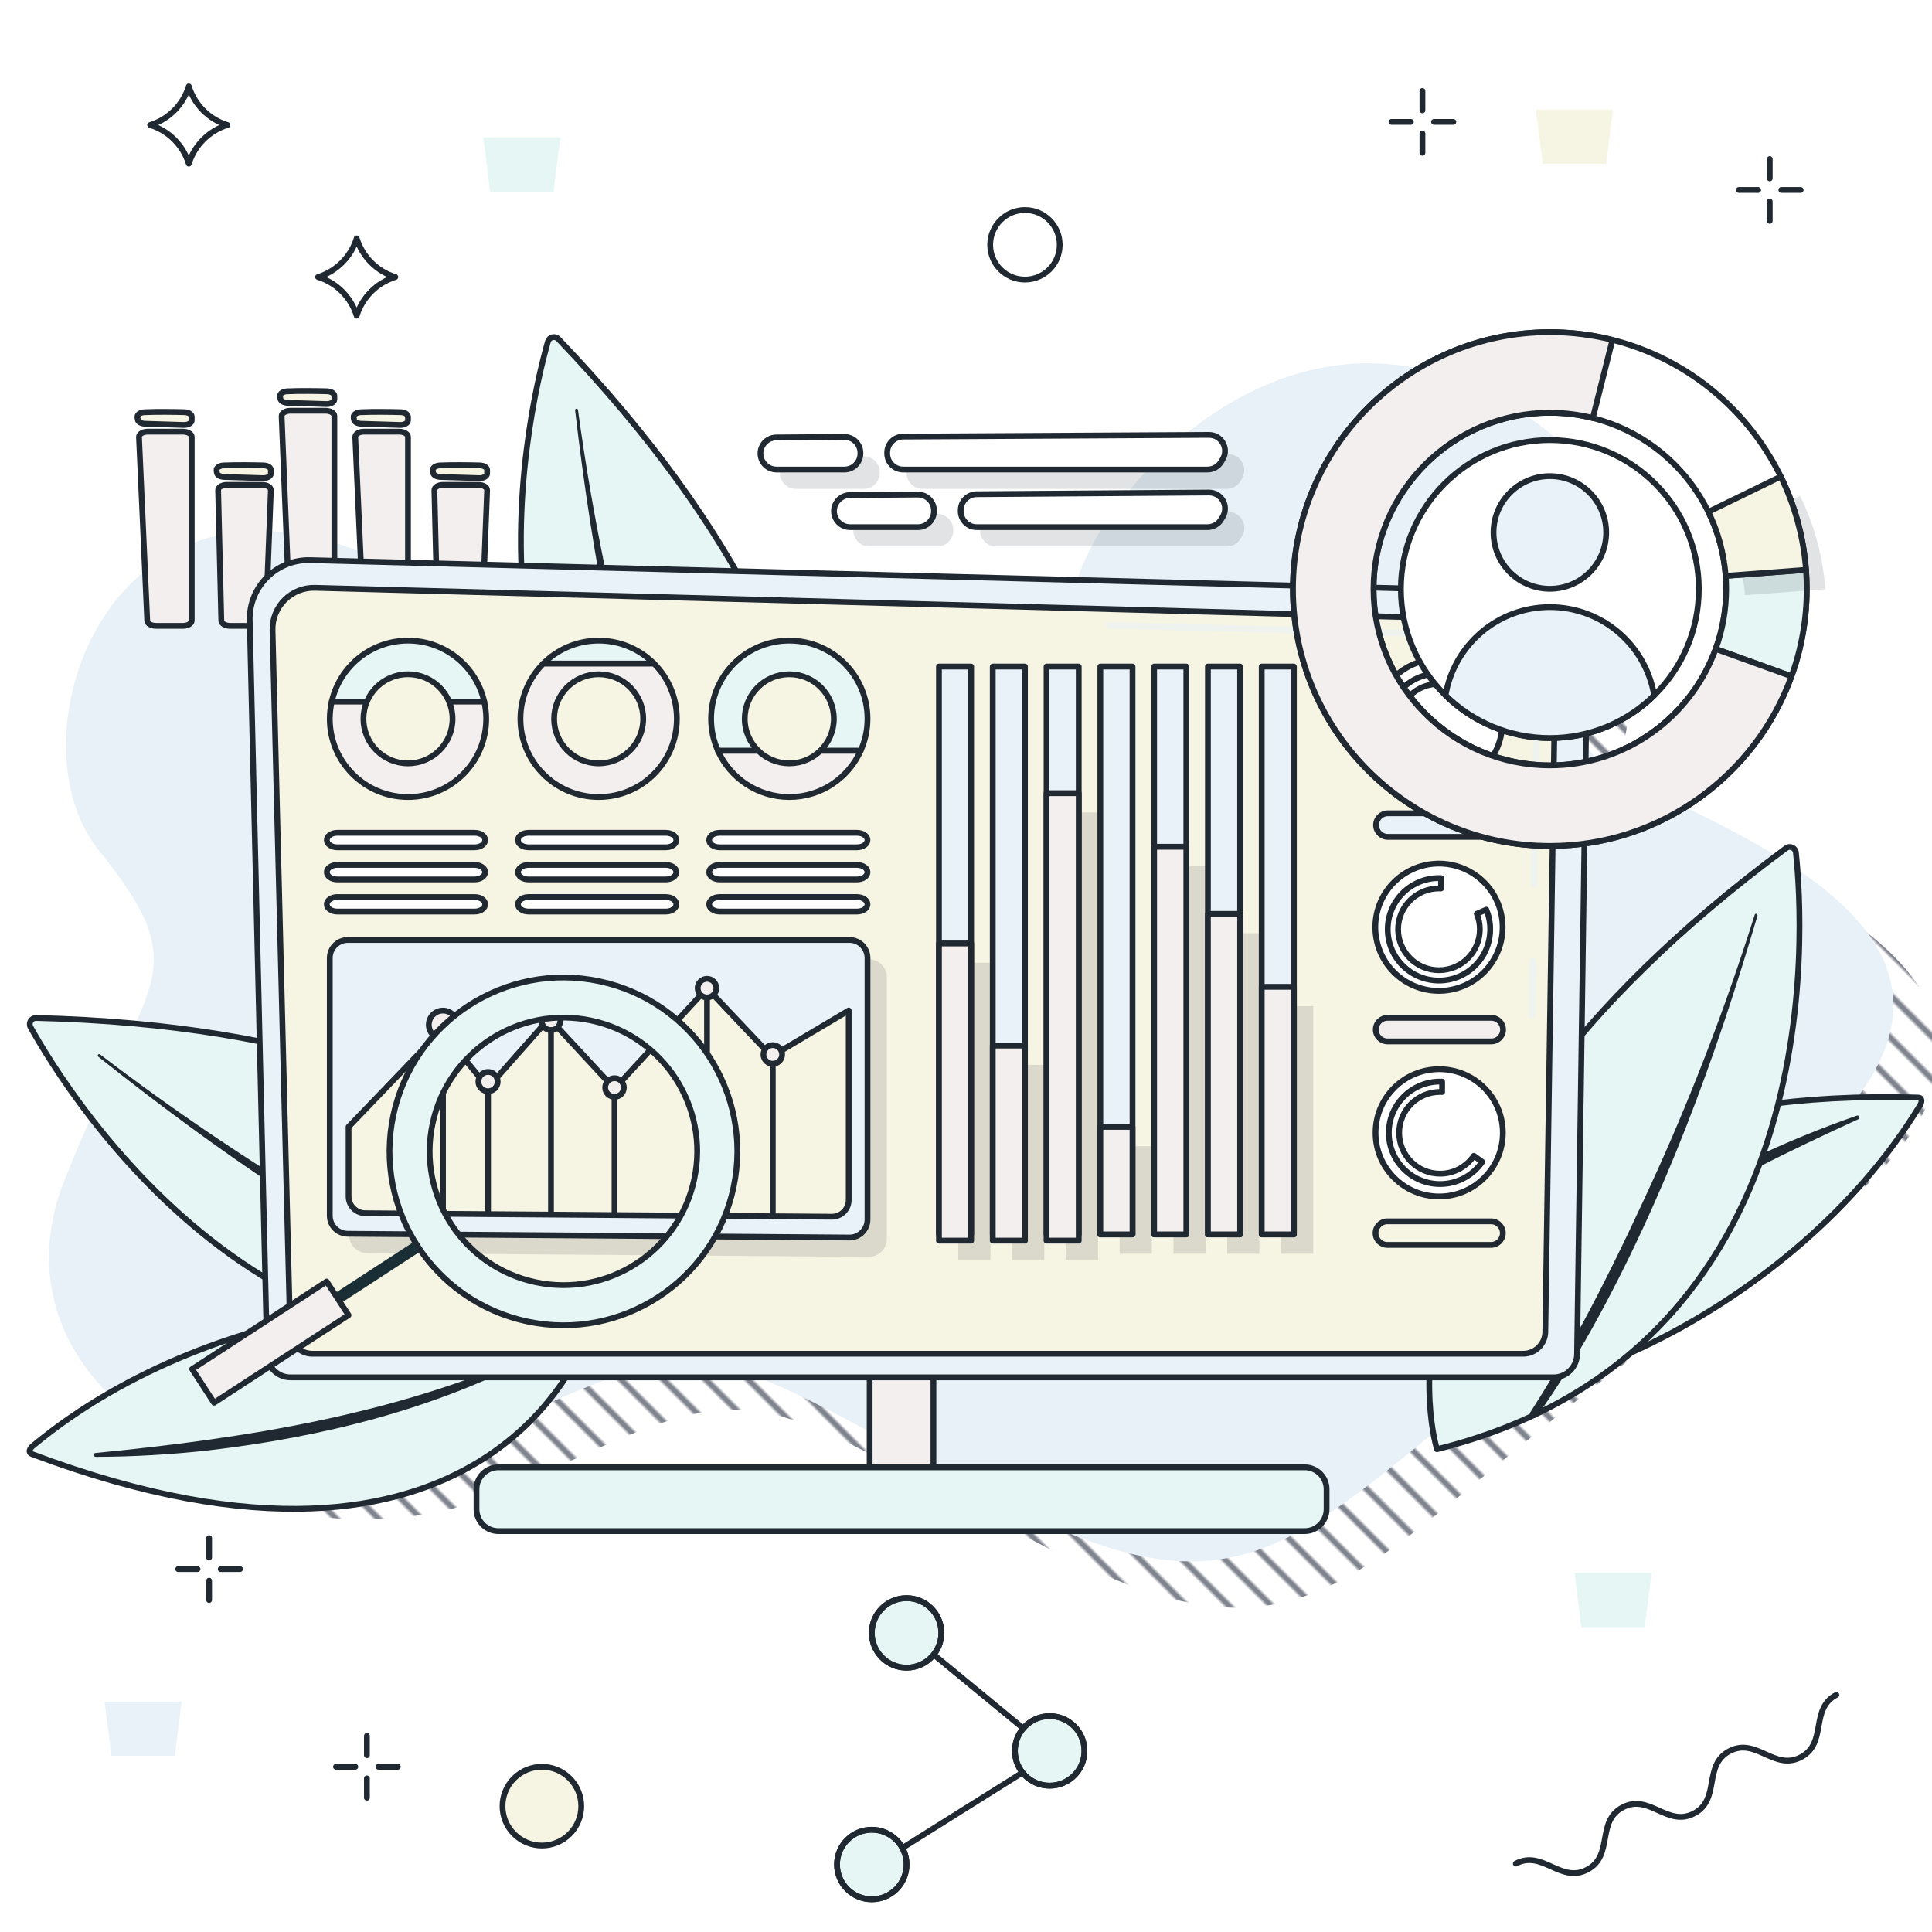 <?xml version="1.0" encoding="UTF-8"?> <svg xmlns="http://www.w3.org/2000/svg" xmlns:xlink="http://www.w3.org/1999/xlink" id="monitoring-alerting" viewBox="0 0 500 500"><defs><symbol id="_3-Dots-M" viewBox="0 0 65.534 79.437"><path d="M27.75,9.75c0-4.97-4.029-9-9-9s-9,4.03-9,9,4.029,9,9,9,9-4.029,9-9Z" fill="#e6f6f5"></path><path d="M27.75,9.75c0-4.97-4.029-9-9-9s-9,4.03-9,9,4.029,9,9,9,9-4.029,9-9Z" fill="none" stroke="#202831" stroke-linecap="round" stroke-linejoin="round" stroke-width="1.5"></path><path d="M27.75,9.75c0-4.97-4.029-9-9-9s-9,4.03-9,9,4.029,9,9,9,9-4.029,9-9Z" fill="none" stroke="#202831" stroke-linecap="round" stroke-linejoin="round" stroke-width="1.5"></path><path d="M18.75,69.688c0-4.97-4.029-9-9-9S.75,64.717.75,69.688s4.029,9,9,9,9-4.029,9-9Z" fill="#e6f6f5"></path><path d="M18.75,69.688c0-4.97-4.029-9-9-9S.75,64.717.75,69.688s4.029,9,9,9,9-4.029,9-9Z" fill="none" stroke="#202831" stroke-linecap="round" stroke-linejoin="round" stroke-width="1.5"></path><path d="M18.75,69.688c0-4.97-4.029-9-9-9S.75,64.717.75,69.688s4.029,9,9,9,9-4.029,9-9Z" fill="none" stroke="#202831" stroke-linecap="round" stroke-linejoin="round" stroke-width="1.5"></path><path d="M64.784,40.29c0-4.97-4.029-9-9-9s-9,4.03-9,9,4.029,9,9,9,9-4.029,9-9Z" fill="#e6f6f5"></path><path d="M64.784,40.29c0-4.97-4.029-9-9-9s-9,4.03-9,9,4.029,9,9,9,9-4.029,9-9Z" fill="none" stroke="#202831" stroke-linecap="round" stroke-linejoin="round" stroke-width="1.5"></path><path d="M64.784,40.29c0-4.97-4.029-9-9-9s-9,4.03-9,9,4.029,9,9,9,9-4.029,9-9Z" fill="none" stroke="#202831" stroke-linecap="round" stroke-linejoin="round" stroke-width="1.5"></path><line x1="25.936" y1="15.501" x2="48.769" y2="34.298" fill="none" stroke="#202831" stroke-linecap="round" stroke-linejoin="round" stroke-width="1.5"></line><line x1="17.667" y1="65.404" x2="48.754" y2="45.901" fill="none" stroke="#202831" stroke-linecap="round" stroke-linejoin="round" stroke-width="1.5"></line></symbol><symbol id="Blatt-3" viewBox="0 0 110.673 101.009"><path d="M108.839.776c1.137-.21,1.274.872.894,1.963C88.89,62.488,25.668,105.041,1.478,99.827,1.478,99.827-15,23.661,108.839.776Z" fill="#e6f6f5" stroke="#202831" stroke-linecap="round" stroke-linejoin="round" stroke-width="1.5"></path><path d="M94.912,9.501C63.739,32.687,33.482,58.056,11.228,90.229c-.156.228-.467.286-.695.13-.218-.149-.278-.444-.147-.668,15.221-25.249,36.493-46.469,59.707-64.431,7.788-5.963,15.885-11.513,24.262-16.589.236-.143.544-.068.688.169.134.222.073.509-.13.661h0Z" fill="#202831"></path></symbol><symbol id="Blatt-4" viewBox="0 0 97.314 157.366"><path d="M95.63,2.188c2.019,18.851,9.288,129.035-92.881,154.428,0,0-23.458-71.306,90.335-155.55.995-.737,2.415-.109,2.547,1.123Z" fill="#e6f6f5" stroke="#202831" stroke-linecap="round" stroke-linejoin="round" stroke-width="1.5"></path><path d="M85.691,18.518c-10.839,36.855-24.154,73.344-42.896,106.999-4.322,7.706-9.105,15.41-14.212,22.613-.317.452-.941.562-1.393.245-.446-.313-.558-.925-.258-1.374,12.776-19.816,23.076-41.089,32.844-62.526,9.697-21.525,18.093-43.648,25.197-66.171.062-.198.272-.308.47-.246.195.061.304.266.249.461h0Z" fill="#202831"></path></symbol><symbol id="Circle-Outline-M" viewBox="0 0 19.5 19.5"><path d="M18.75,9.75C18.75,4.78,14.721.75,9.75.75S.75,4.78.75,9.75s4.029,9,9,9,9-4.029,9-9Z" fill="none" stroke="#202831" stroke-linecap="round" stroke-linejoin="round" stroke-width="1.5"></path></symbol><symbol id="Cross" viewBox="0 0 17.5 17.5"><path d="M8.75,5.75V.75M8.75,16.75v-5M5.75,8.75H.75M16.75,8.75h-5" fill="none" stroke="#202831" stroke-linecap="round" stroke-linejoin="round" stroke-width="1.5"></path></symbol><symbol id="Desktop-L" viewBox="0 0 347.732 252.792"><path d="M177.699,238.134v-27.365c0-3.109-2.544-5.654-5.654-5.654h-5.2c-3.109,0-5.654,2.544-5.654,5.654v27.365c0,3.109,2.544,5.654,5.654,5.654h5.2c3.11,0,5.654-2.544,5.654-5.654Z" fill="#f3efef" stroke="#202831" stroke-linecap="round" stroke-linejoin="round" stroke-width="1.5"></path><path d="M5.244,206.217c0,3.322,2.721,6.04,6.046,6.04h326.926c3.325,0,6.046-2.718,6.046-6.04l2.72-187.875c0-3.322-3.914-9.807-11.086-9.32L16.387.755c-4.172-.108-8.206,1.498-11.16,4.443S.656,12.169.754,16.337l4.49,189.88Z" fill="#eaf2f9" stroke="#202831" stroke-linecap="round" stroke-linejoin="round" stroke-width="1.5"></path><path d="M11.213,200.423c0,3.146,2.574,5.72,5.72,5.72h313.399c3.146,0,5.72-2.574,5.72-5.72l2.567-170.555c-.302-10.264-9.301-13.952-14.755-13.735L17.644,7.918c-2.931-.079-5.765,1.051-7.841,3.121-2.076,2.071-3.218,4.904-3.144,7.836l4.554,181.548Z" fill="#f6f4e2" stroke="#202831" stroke-linecap="round" stroke-linejoin="round" stroke-width="1.5"></path><g opacity=".6"><path d="M332.665,119.397h-.013c-.463-.007-.833-.387-.826-.851l.203-13.832c.007-.458.381-.826.838-.826h.013c.463.007.833.387.826.851l-.203,13.832c-.007.458-.381.826-.838.826Z" fill="#eaf2f9"></path><path d="M333.162,85.503h-.013c-.463-.007-.833-.388-.826-.851l.778-52.976c-.015-3.147-.97-5.659-2.839-7.45-3.49-3.343-9.03-3.173-9.264-3.162l-97.874-2.625c-.463-.012-.828-.397-.815-.86.012-.463.368-.857.861-.815l97.816,2.625c.609-.036,6.508-.138,10.436,3.626,2.21,2.118,3.339,5.035,3.356,8.669l-.778,52.993c-.007.458-.381.826-.838.826Z" fill="#eaf2f9"></path></g><path d="M65.099,252.042h208.693c3.109,0,5.654-2.544,5.654-5.654v-5.2c0-3.109-2.544-5.654-5.654-5.654H65.099c-3.109,0-5.654,2.544-5.654,5.654v5.2c0,3.11,2.544,5.654,5.654,5.654Z" fill="#e6f6f5" stroke="#202831" stroke-linecap="round" stroke-linejoin="round" stroke-width="1.5"></path></symbol><symbol id="Welle" viewBox="0 0 95.245 11.5"><path d="M.75.75c7.811,0,7.811,10,15.622,10S24.184.75,31.995.75c7.812,0,7.812,10,15.625,10S55.432.75,63.245.75s7.812,10,15.625,10S86.682.75,94.495.75" fill="none" stroke="#202831" stroke-linecap="round" stroke-linejoin="round" stroke-width="1.5"></path></symbol><pattern id="Neues_Muster" x="0" y="0" width="10" height="14" patternTransform="translate(-577.129 -10394.88) rotate(-45) scale(.776)" patternUnits="userSpaceOnUse" viewBox="0 0 10 14"><rect width="10" height="14" fill="none"></rect><line x1="5" y1="0" x2="5" y2="14" fill="none" stroke="#000a1f" stroke-miterlimit="10"></line></pattern><linearGradient id="linear-gradient" x1="134.688" y1="186.028" x2="175.17" y2="186.028" gradientUnits="userSpaceOnUse"><stop offset="0" stop-color="#fe7062"></stop><stop offset="1" stop-color="#ff928e"></stop></linearGradient></defs><g id="back-17"><path d="M412.852,123.826c37.956,29.7-10.634,70.421,15.543,86.933,26.177,16.511,133.584,47.208,28.101,116.614-105.483,69.406-107.252,113.575-184.947,73.488-77.695-40.087-72.398-47.805-134.648-17.64-62.251,30.166-129.294-12.39-108.306-65.581,20.988-53.191,35.262-52.916,8.796-85.82s11.038-126.916,100.972-57.439c89.935,69.477,143.595,14.381,152.542-12.74,8.947-27.121,61.965-84.75,121.948-37.814Z" fill="url(#Neues_Muster)"></path><path d="M400.852,111.826c37.956,29.7-10.634,70.421,15.543,86.933,26.177,16.511,133.584,47.208,28.101,116.614-105.483,69.406-107.252,113.575-184.947,73.488-77.695-40.087-72.398-47.805-134.648-17.64-62.251,30.166-129.294-12.39-108.306-65.581,20.988-53.191,35.262-52.916,8.796-85.82s11.038-126.916,100.972-57.439c89.935,69.477,143.595,14.381,152.542-12.74,8.947-27.121,61.965-84.75,121.948-37.814Z" fill="#e9f1f8"></path><use width="110.673" height="101.009" transform="translate(390.124 260.47) rotate(12.098)" xlink:href="#Blatt-3"></use><use width="97.314" height="157.366" transform="translate(369.148 218.441)" xlink:href="#Blatt-4"></use><use width="110.673" height="101.009" transform="translate(101.109 433.148) rotate(-148.932)" xlink:href="#Blatt-3"></use><use width="97.314" height="157.366" transform="translate(84.867 209.02) rotate(144.878) scale(1 -1)" xlink:href="#Blatt-4"></use><use width="97.314" height="157.366" transform="translate(236.424 102.413) rotate(-170.271) scale(1 -1)" xlink:href="#Blatt-4"></use><polygon points="415.669 42.413 399.275 42.413 397.493 28.359 417.451 28.359 415.669 42.413 415.669 42.413" fill="#f6f4e2"></polygon><polygon points="45.231 454.419 28.837 454.419 27.055 440.365 47.013 440.365 45.231 454.419 45.231 454.419" fill="#eaf2f9"></polygon><polygon points="143.24 49.597 126.846 49.597 125.064 35.543 145.022 35.543 143.24 49.597 143.24 49.597" fill="#e6f6f5"></polygon><use width="19.5" height="19.5" transform="translate(255.505 53.606)" xlink:href="#Circle-Outline-M"></use><path d="M82.309,71.693c4.76-1.458,8.539-5.237,10-9.996,1.461,4.759,5.24,8.538,10,9.996-4.759,1.46-8.539,5.241-10,10.004-1.461-4.763-5.241-8.544-10-10.004h0Z" fill="none" stroke="#202831" stroke-linecap="round" stroke-linejoin="round" stroke-width="1.5"></path><path d="M38.861,32.358c4.76-1.458,8.539-5.237,10-9.996,1.461,4.759,5.24,8.538,10,9.996-4.759,1.46-8.539,5.241-10,10.004-1.461-4.763-5.241-8.544-10-10.004h0Z" fill="none" stroke="#202831" stroke-linecap="round" stroke-linejoin="round" stroke-width="1.5"></path><path d="M133.031,460.233c-3.979,3.979-3.978,10.429.001,14.408,3.979,3.979,10.43,3.98,14.408.001,3.979-3.979,3.979-10.43-0-14.409-3.979-3.979-10.43-3.979-14.409 0h0Z" fill="#f6f4e2" stroke="#202831" stroke-linecap="round" stroke-linejoin="round" stroke-width="1.5"></path><use width="17.5" height="17.5" transform="translate(359.375 22.796)" xlink:href="#Cross"></use><use width="17.5" height="17.5" transform="translate(449.258 40.411)" xlink:href="#Cross"></use><use width="95.245" height="11.5" transform="translate(391.284 481.981) rotate(-27.763)" xlink:href="#Welle"></use><polygon points="425.649 421.108 409.254 421.108 407.472 407.054 427.431 407.054 425.649 421.108 425.649 421.108" fill="#e6f6f5"></polygon><use width="17.5" height="17.5" transform="translate(45.369 397.331)" xlink:href="#Cross"></use><use width="17.5" height="17.5" transform="translate(86.204 448.499)" xlink:href="#Cross"></use><use width="65.534" height="79.437" transform="translate(215.869 412.845)" xlink:href="#_3-Dots-M"></use></g><g id="content-16"><path d="M103.32,161.969h-6.984c-1.231,0-2.237-.592-2.267-1.333l-2.131-47.526c-.031-.767.993-1.4,2.267-1.4h9.114c1.253,0,2.268.612,2.268,1.366v47.526c0,.755-1.015,1.366-2.268,1.366ZM86.534,160.603v-52.936c0-.755-1.015-1.366-2.268-1.366h-9.114c-1.274,0-2.298.632-2.267,1.399l2.131,52.936c.03.741,1.036,1.333,2.267,1.333h6.984c1.253,0,2.268-.612,2.268-1.366ZM124.758,160.603l1.311-33.759c0-.754-1.015-1.366-2.268-1.366h-9.114c-1.274,0-2.298.632-2.267,1.4l.82,33.759c.03.741,1.036,1.333,2.267,1.333h6.984c1.253,0,2.268-.612,2.268-1.366ZM49.621,160.603v-47.526c0-.755-1.015-1.366-2.268-1.366h-9.114c-1.274,0-2.298.632-2.267,1.4l2.131,47.526c.03.741,1.036,1.333,2.267,1.333h6.984c1.253,0,2.268-.612,2.268-1.366ZM68.791,160.603l1.311-33.759c0-.754-1.015-1.366-2.268-1.366h-9.114c-1.274,0-2.298.632-2.267,1.4l.82,33.759c.03.741,1.036,1.333,2.267,1.333h6.984c1.253,0,2.268-.612,2.268-1.366Z" fill="#f3efef" stroke="#202831" stroke-linecap="round" stroke-linejoin="round" stroke-width="1.5"></path><path d="M93.341,106.687c3.345-.154,7.863-.076,10.37-.011,1.049.027,1.876.547,1.876,1.179v.947c0,.676-.94,1.213-2.06,1.179l-10.066-.312c-.984-.03-1.777-.496-1.853-1.088l-.08-.626c-.084-.652.729-1.218,1.812-1.268ZM72.476,102.544l.08.626c.076.592.869,1.057,1.853,1.088l10.065.312c1.12.035,2.06-.503,2.06-1.179v-.947c0-.632-.827-1.152-1.876-1.179-2.508-.064-7.025-.143-10.37.011-1.083.05-1.895.616-1.812,1.268ZM112.011,121.722l.08.626c.076.592.869,1.057,1.853,1.088l10.065.312c1.12.035,2.06-.503,2.06-1.179v-.947c0-.632-.827-1.152-1.876-1.179-2.508-.064-7.025-.143-10.37.011-1.083.05-1.895.616-1.812,1.268ZM35.563,107.955l.08.626c.076.592.869,1.057,1.853,1.088l10.065.312c1.12.035,2.06-.503,2.06-1.179v-.947c0-.632-.827-1.152-1.876-1.179-2.508-.064-7.025-.143-10.371.011-1.083.05-1.895.616-1.812,1.268ZM56.044,121.722l.08.626c.076.592.869,1.057,1.853,1.088l10.065.312c1.12.035,2.06-.503,2.06-1.179v-.947c0-.632-.827-1.152-1.876-1.179-2.508-.064-7.025-.143-10.37.011-1.083.05-1.895.616-1.812,1.268Z" fill="#f6f4e2" stroke="#202831" stroke-linecap="round" stroke-linejoin="round" stroke-width="1.5"></path><use width="347.732" height="252.792" transform="translate(63.873 144.205)" xlink:href="#Desktop-L"></use><path d="M251.333,319.459h-8.332v-146.957h8.332v146.957ZM265.255,172.502h-8.332v146.957h8.332v-146.957ZM279.176,172.502h-8.332v146.957h8.332v-146.957ZM293.098,172.502h-8.332v146.957h8.332v-146.957ZM307.02,172.502h-8.332v146.957h8.332v-146.957ZM320.941,172.502h-8.332v146.957h8.332v-146.957ZM334.863,172.502h-8.332v146.957h8.332v-146.957Z" fill="#eaf2f9" stroke="#202831" stroke-linecap="round" stroke-linejoin="round" stroke-width="1.5"></path><g opacity=".13"><path d="M256.333,326.076h-8.332v-76.908h8.332v76.908ZM270.255,275.6h-8.332v50.476h8.332v-50.476ZM284.176,210.275h-8.332v115.801h8.332v-115.801ZM298.098,296.639h-8.332v27.82h8.332v-27.82ZM312.02,224.139h-8.332v100.319h8.332v-100.319ZM325.941,241.509h-8.332v82.95h8.332v-82.95ZM339.863,260.389h-8.332v64.07h8.332v-64.07Z" fill="#202831"></path></g><path d="M251.333,321.076h-8.332v-76.908h8.332v76.908ZM265.255,270.6h-8.332v50.476h8.332v-50.476ZM279.176,205.275h-8.332v115.801h8.332v-115.801ZM293.098,291.639h-8.332v27.82h8.332v-27.82ZM307.02,219.139h-8.332v100.319h8.332v-100.319ZM320.941,236.509h-8.332v82.95h8.332v-82.95ZM334.863,255.389h-8.332v64.07h8.332v-64.07Z" fill="#f3efef"></path><path d="M251.333,321.076h-8.332v-76.908h8.332v76.908ZM265.255,270.6h-8.332v50.476h8.332v-50.476ZM279.176,205.275h-8.332v115.801h8.332v-115.801ZM293.098,291.639h-8.332v27.82h8.332v-27.82ZM307.02,219.139h-8.332v100.319h8.332v-100.319ZM320.941,236.509h-8.332v82.95h8.332v-82.95ZM334.863,255.389h-8.332v64.07h8.332v-64.07Z" fill="none" stroke="#202831" stroke-linecap="round" stroke-linejoin="round" stroke-width="1.5"></path><path d="M105.588,174.496c-4.791,0-8.897,2.922-10.639,7.08h21.278c-1.742-4.158-5.849-7.08-10.639-7.08Z" fill="none"></path><path d="M105.588,174.496c4.79,0,8.897,2.922,10.639,7.08h9.095c-2.03-9.034-10.087-15.789-19.734-15.789s-17.703,6.755-19.734,15.789h9.095c1.742-4.158,5.849-7.08,10.639-7.08Z" fill="#e6f6f5" stroke="#202831" stroke-linecap="round" stroke-linejoin="round" stroke-width="1.5"></path><path d="M105.588,206.269c11.179,0,20.241-9.062,20.241-20.241,0-1.531-.185-3.018-.507-4.452h-9.095c.574,1.37.893,2.873.893,4.452,0,6.369-5.163,11.531-11.532,11.531s-11.532-5.163-11.532-11.531c0-1.578.319-3.082.893-4.452h-9.095c-.322,1.434-.507,2.92-.507,4.452,0,11.179,9.062,20.241,20.241,20.241Z" fill="#f3efef" stroke="#202831" stroke-linecap="round" stroke-linejoin="round" stroke-width="1.5"></path><path d="M154.929,165.787c-11.179,0-20.241,9.062-20.241,20.241s9.062,20.241,20.241,20.241,20.241-9.062,20.241-20.241-9.062-20.241-20.241-20.241ZM154.929,197.559c-6.369,0-11.532-5.163-11.532-11.532s5.163-11.532,11.532-11.532,11.532,5.163,11.532,11.532-5.163,11.532-11.532,11.532Z" fill="url(#linear-gradient)"></path><path d="M154.929,165.787c-5.602,0-10.671,2.277-14.336,5.954h28.672c-3.665-3.677-8.734-5.954-14.336-5.954Z" fill="#e6f6f5" stroke="#202831" stroke-linecap="round" stroke-linejoin="round" stroke-width="1.5"></path><path d="M154.929,206.269c11.179,0,20.241-9.062,20.241-20.241,0-5.577-2.256-10.625-5.905-14.287h-28.672c-3.648,3.661-5.905,8.71-5.905,14.287,0,11.179,9.062,20.241,20.241,20.241ZM154.929,174.496c6.369,0,11.532,5.163,11.532,11.532s-5.163,11.531-11.532,11.531-11.531-5.163-11.531-11.531,5.163-11.532,11.531-11.532Z" fill="#f3efef" stroke="#202831" stroke-linecap="round" stroke-linejoin="round" stroke-width="1.5"></path><path d="M192.738,186.028c0-6.369,5.163-11.532,11.532-11.532s11.532,5.163,11.532,11.532c0,3.247-1.347,6.175-3.506,8.271h10.436c1.134-2.527,1.78-5.321,1.78-8.271,0-11.179-9.062-20.241-20.241-20.241s-20.241,9.062-20.241,20.241c0,2.949.645,5.744,1.78,8.271h10.436c-2.159-2.096-3.506-5.024-3.506-8.271Z" fill="#e6f6f5" stroke="#202831" stroke-linecap="round" stroke-linejoin="round" stroke-width="1.5"></path><path d="M204.27,206.269c8.229,0,15.297-4.919,18.461-11.97h-10.436c-2.076,2.015-4.904,3.261-8.026,3.261s-5.949-1.246-8.026-3.261h-10.436c3.164,7.051,10.232,11.97,18.461,11.97Z" fill="#f3efef" stroke="#202831" stroke-linecap="round" stroke-linejoin="round" stroke-width="1.5"></path><path d="M224.813,325.272l-129.838-.975c-2.561-.019-4.628-2.101-4.628-4.663v-66.708c0-2.575,2.088-4.663,4.663-4.663h129.838c2.575,0,4.663,2.088,4.663,4.663v67.684c0,2.589-2.109,4.682-4.698,4.663Z" fill="#202831" opacity=".13"></path><path d="M219.813,320.272l-129.838-.975c-2.561-.019-4.628-2.101-4.628-4.663v-66.708c0-2.575,2.088-4.663,4.663-4.663h129.838c2.575,0,4.663,2.088,4.663,4.663v67.684c0,2.589-2.109,4.682-4.698,4.663Z" fill="#eaf2f9"></path><path d="M219.813,320.272l-129.838-.975c-2.561-.019-4.628-2.101-4.628-4.663v-66.708c0-2.575,2.088-4.663,4.663-4.663h129.838c2.575,0,4.663,2.088,4.663,4.663v67.684c0,2.589-2.109,4.682-4.698,4.663Z" fill="none" stroke="#202831" stroke-linecap="round" stroke-linejoin="round" stroke-width="1.5"></path><path d="M199.674,273.381l-16.696-17.652-23.939,26.038-16.892-18.227-15.842,17.909-12.149-14.76-23.942,24.927v18.026c0,2.382,1.922,4.319,4.304,4.337l120.758.907c2.408.018,4.369-1.929,4.369-4.336v-49.038l-19.971,11.869Z" fill="#f6f4e2" stroke="#202831" stroke-linecap="round" stroke-linejoin="round" stroke-width="1.5"></path><path d="M118.313,265.207c0,2.026-1.643,3.669-3.669,3.669s-3.669-1.643-3.669-3.669,1.643-3.669,3.669-3.669,3.669,1.643,3.669,3.669Z" fill="#f3efef" stroke="#202831" stroke-linecap="round" stroke-linejoin="round" stroke-width="1.5"></path><path d="M145.012,264.186c0,1.335-1.082,2.417-2.417,2.417s-2.417-1.082-2.417-2.417,1.082-2.417,2.417-2.417,2.417,1.082,2.417,2.417Z" fill="#f3efef" stroke="#202831" stroke-linecap="round" stroke-linejoin="round" stroke-width="1.5"></path><path d="M161.455,281.449c0,1.335-1.082,2.417-2.417,2.417s-2.417-1.082-2.417-2.417,1.082-2.417,2.417-2.417,2.417,1.082,2.417,2.417Z" fill="#f3efef" stroke="#202831" stroke-linecap="round" stroke-linejoin="round" stroke-width="1.5"></path><circle cx="182.978" cy="255.729" r="2.417" transform="translate(-53.86 48.88) rotate(-13.282)" fill="#f3efef" stroke="#202831" stroke-linecap="round" stroke-linejoin="round" stroke-width="1.5"></circle><circle cx="199.995" cy="272.891" r="2.417" fill="#f3efef" stroke="#202831" stroke-linecap="round" stroke-linejoin="round" stroke-width="1.5"></circle><circle cx="126.304" cy="279.915" r="2.5" fill="#f3efef" stroke="#202831" stroke-linecap="round" stroke-linejoin="round" stroke-width="1.5"></circle><line x1="114.644" y1="268.876" x2="114.644" y2="314.14" fill="none" stroke="#202831" stroke-linecap="round" stroke-linejoin="round" stroke-width="1.5"></line><line x1="126.304" y1="283.331" x2="126.304" y2="314.14" fill="none" stroke="#202831" stroke-linecap="round" stroke-linejoin="round" stroke-width="1.5"></line><line x1="159.038" y1="283.866" x2="159.038" y2="314.14" fill="none" stroke="#202831" stroke-linecap="round" stroke-linejoin="round" stroke-width="1.5"></line><line x1="142.595" y1="266.603" x2="142.595" y2="314.14" fill="none" stroke="#202831" stroke-linecap="round" stroke-linejoin="round" stroke-width="1.5"></line><line x1="182.978" y1="258.146" x2="182.978" y2="314.669" fill="none" stroke="#202831" stroke-linecap="round" stroke-linejoin="round" stroke-width="1.5"></line><line x1="199.995" y1="275.307" x2="199.995" y2="314.776" fill="none" stroke="#202831" stroke-linecap="round" stroke-linejoin="round" stroke-width="1.5"></line><path d="M125.56,234.034c0,1.037-1.207,1.877-2.696,1.877h-35.592c-1.489,0-2.696-.841-2.696-1.877s1.207-1.877,2.696-1.877h35.592c1.489,0,2.696.841,2.696,1.877ZM122.864,223.843h-35.592c-1.489,0-2.696.841-2.696,1.877s1.207,1.877,2.696,1.877h35.592c1.489,0,2.696-.841,2.696-1.877s-1.207-1.877-2.696-1.877ZM122.864,215.53h-35.592c-1.489,0-2.696.841-2.696,1.877s1.207,1.877,2.696,1.877h35.592c1.489,0,2.696-.841,2.696-1.877s-1.207-1.877-2.696-1.877ZM172.339,232.156h-35.592c-1.489,0-2.696.841-2.696,1.877s1.207,1.877,2.696,1.877h35.592c1.489,0,2.696-.841,2.696-1.877s-1.207-1.877-2.696-1.877ZM172.339,223.843h-35.592c-1.489,0-2.696.841-2.696,1.877s1.207,1.877,2.696,1.877h35.592c1.489,0,2.696-.841,2.696-1.877s-1.207-1.877-2.696-1.877ZM172.339,215.53h-35.592c-1.489,0-2.696.841-2.696,1.877s1.207,1.877,2.696,1.877h35.592c1.489,0,2.696-.841,2.696-1.877s-1.207-1.877-2.696-1.877ZM221.815,232.156h-35.592c-1.489,0-2.696.841-2.696,1.877s1.207,1.877,2.696,1.877h35.592c1.489,0,2.696-.841,2.696-1.877s-1.207-1.877-2.696-1.877ZM221.815,223.843h-35.592c-1.489,0-2.696.841-2.696,1.877s1.207,1.877,2.696,1.877h35.592c1.489,0,2.696-.841,2.696-1.877s-1.207-1.877-2.696-1.877ZM221.815,215.53h-35.592c-1.489,0-2.696.841-2.696,1.877s1.207,1.877,2.696,1.877h35.592c1.489,0,2.696-.841,2.696-1.877s-1.207-1.877-2.696-1.877Z" fill="#fff" stroke="#202831" stroke-linecap="round" stroke-linejoin="round" stroke-width="1.5"></path><circle cx="372.403" cy="239.969" r="16.469" transform="translate(-37.55 72.018) rotate(-10.519)" fill="#fff" stroke="#202831" stroke-linecap="round" stroke-linejoin="round" stroke-width="1.5"></circle><path d="M382.188,236.488c.51,1.24.793,2.596.793,4.02,0,5.842-4.736,10.578-10.578,10.578s-10.578-4.736-10.578-10.578,4.736-10.578,10.578-10.578c.179,0,.357.005.534.013v-2.682c-.177-.007-.355-.012-.534-.012-7.322,0-13.258,5.936-13.258,13.258s5.936,13.258,13.258,13.258,13.258-5.936,13.258-13.258c0-1.803-.361-3.521-1.012-5.088l-2.46,1.069Z" fill="none" stroke="#202831" stroke-linecap="round" stroke-linejoin="round" stroke-width="1.5"></path><path d="M385.939,263.414h-26.838c-1.685,0-3.05,1.366-3.05,3.05s1.366,3.05,3.05,3.05h26.838c1.685,0,3.05-1.366,3.05-3.05s-1.366-3.05-3.05-3.05Z" fill="#f3efef" stroke="#202831" stroke-linecap="round" stroke-linejoin="round" stroke-width="1.5"></path><circle cx="372.332" cy="187.036" r="16.469" transform="translate(108.865 509.834) rotate(-77.451)" fill="#fff" stroke="#202831" stroke-linecap="round" stroke-linejoin="round" stroke-width="1.5"></circle><path d="M377.93,196.525c-1.632,1.03-3.564,1.628-5.636,1.628-5.842,0-10.578-4.736-10.578-10.578s4.736-10.578,10.578-10.578c.179,0,.357.005.534.013v-2.682c-.177-.007-.355-.012-.534-.012-7.322,0-13.258,5.936-13.258,13.258s5.936,13.258,13.258,13.258c2.555,0,4.942-.724,6.966-1.976l-1.329-2.332Z" fill="none" stroke="#202831" stroke-linecap="round" stroke-linejoin="round" stroke-width="1.5"></path><path d="M386.01,210.481h-26.838c-1.684,0-3.05,1.366-3.05,3.05,0,1.684,1.366,3.05,3.05,3.05h26.838c1.685,0,3.05-1.366,3.05-3.05,0-1.685-1.366-3.05-3.05-3.05Z" fill="#eaf2f9" stroke="#202831" stroke-linecap="round" stroke-linejoin="round" stroke-width="1.5"></path><circle cx="372.461" cy="293.171" r="16.469" fill="#fff" stroke="#202831" stroke-linecap="round" stroke-linejoin="round" stroke-width="1.5"></circle><path d="M381.43,299.118c-1.904,2.795-5.111,4.631-8.748,4.631-5.842,0-10.578-4.736-10.578-10.578s4.736-10.578,10.578-10.578c.179,0,.357.005.534.013v-2.682c-.177-.007-.355-.012-.534-.012-7.322,0-13.258,5.936-13.258,13.258s5.936,13.258,13.258,13.258c4.53,0,8.528-2.272,10.92-5.738l-2.171-1.572Z" fill="none" stroke="#202831" stroke-linecap="round" stroke-linejoin="round" stroke-width="1.5"></path><path d="M359.043,322.177h26.838c1.684,0,3.05-1.366,3.05-3.05s-1.366-3.05-3.05-3.05h-26.838c-1.685,0-3.05,1.366-3.05,3.05s1.366,3.05,3.05,3.05Z" fill="#f6f4e2" stroke="#202831" stroke-linecap="round" stroke-linejoin="round" stroke-width="1.5"></path><path d="M401.099,218.93c-36.657,0-66.48-29.823-66.48-66.48s29.823-66.48,66.48-66.48,66.48,29.823,66.48,66.48-29.823,66.48-66.48,66.48ZM401.099,106.818c-25.161,0-45.631,20.47-45.631,45.631s20.47,45.632,45.631,45.632,45.631-20.47,45.631-45.632-20.47-45.631-45.631-45.631Z" fill="#fff" stroke="#202831" stroke-linecap="round" stroke-linejoin="round" stroke-width="1.5"></path><path d="M467.394,147.476l-20.79,1.56c.084,1.127.127,2.265.127,3.414,0,5.437-.958,10.654-2.71,15.494l19.611,7.079c2.553-7.051,3.948-14.652,3.948-22.573,0-1.673-.064-3.331-.186-4.973Z" fill="#e6f6f5" stroke="#202831" stroke-linecap="round" stroke-linejoin="round" stroke-width="1.5"></path><path d="M401.099,198.081c-25.161,0-45.631-20.47-45.631-45.632s20.47-45.631,45.631-45.631c3.833,0,7.557.478,11.117,1.372l5.079-20.222c-5.186-1.303-10.611-1.999-16.196-1.999-36.657,0-66.48,29.823-66.48,66.48s29.823,66.48,66.48,66.48c28.736,0,53.27-18.328,62.532-43.907l-19.611-7.079c-6.357,17.557-23.197,30.138-42.921,30.138Z" fill="#f3efef" stroke="#202831" stroke-linecap="round" stroke-linejoin="round" stroke-width="1.5"></path><path d="M451.603,154.036l20.79-1.56c-.639-8.601-2.923-16.75-6.536-24.137l-18.741,9.129c2.48,5.07,4.048,10.664,4.486,16.567Z" fill="#202831" opacity=".13"></path><path d="M446.603,149.036l20.79-1.56c-.639-8.601-2.923-16.75-6.536-24.137l-18.741,9.129c2.48,5.07,4.048,10.664,4.486,16.567Z" fill="#f6f4e2"></path><path d="M446.603,149.036l20.79-1.56c-.639-8.601-2.923-16.75-6.536-24.137l-18.741,9.129c2.48,5.07,4.048,10.664,4.486,16.567Z" fill="none" stroke="#202831" stroke-linecap="round" stroke-linejoin="round" stroke-width="1.5"></path><circle cx="401.1" cy="152.45" r="38.554" fill="#fff" stroke="#202831" stroke-linecap="round" stroke-linejoin="round" stroke-width="1.5"></circle><path d="M415.677,137.801c0,8.051-6.526,14.577-14.577,14.577s-14.577-6.526-14.577-14.577,6.526-14.577,14.577-14.577,14.577,6.526,14.577,14.577ZM401.099,191.004c10.515,0,20.041-4.214,26.997-11.039-2.158-12.964-13.42-22.85-26.997-22.85s-24.839,9.885-26.997,22.85c6.955,6.825,16.482,11.039,26.997,11.039Z" fill="#eaf2f9" stroke="#202831" stroke-linecap="round" stroke-linejoin="round" stroke-width="1.5"></path><g opacity=".13"><path d="M238.731,117.991l79.129-.441c3.239-.018,5.252,3.514,3.584,6.291l-.397.662c-.751,1.251-2.102,2.016-3.561,2.016h-78.732c-2.294,0-4.154-1.86-4.154-4.153v-.221c0-2.285,1.846-4.141,4.13-4.153ZM223.494,118.083l-17.566.129c-2.717.02-4.684,2.6-3.982,5.226h0c.486,1.817,2.132,3.081,4.013,3.081h17.566c2.294,0,4.154-1.86,4.154-4.153v-.129c0-2.306-1.878-4.17-4.184-4.153ZM253.635,137.054v.221c0,2.294,1.86,4.153,4.153,4.153h59.697c1.459,0,2.81-.765,3.561-2.016l.397-.662c1.667-2.777-.345-6.309-3.584-6.291l-60.094.441c-2.285.013-4.13,1.869-4.13,4.153ZM242.528,132.993l-17.566.129c-2.717.02-4.684,2.6-3.982,5.226h0c.486,1.817,2.132,3.081,4.013,3.081h17.566c2.294,0,4.154-1.86,4.154-4.153v-.129c0-2.306-1.878-4.17-4.184-4.153Z" fill="#202831"></path></g><path d="M233.731,112.991l79.129-.441c3.239-.018,5.252,3.514,3.584,6.291l-.397.662c-.751,1.251-2.102,2.016-3.561,2.016h-78.732c-2.294,0-4.154-1.86-4.154-4.153v-.221c0-2.285,1.846-4.141,4.13-4.153ZM218.494,113.083l-17.566.129c-2.717.02-4.684,2.6-3.982,5.226h0c.486,1.817,2.132,3.081,4.013,3.081h17.566c2.294,0,4.154-1.86,4.154-4.153v-.129c0-2.306-1.878-4.17-4.184-4.153ZM248.635,132.054v.221c0,2.294,1.86,4.153,4.153,4.153h59.697c1.459,0,2.81-.765,3.561-2.016l.397-.662c1.667-2.777-.345-6.309-3.584-6.291l-60.094.441c-2.285.013-4.13,1.869-4.13,4.153ZM237.528,127.993l-17.566.129c-2.717.02-4.684,2.6-3.982,5.226h0c.486,1.817,2.132,3.081,4.013,3.081h17.566c2.294,0,4.154-1.86,4.154-4.153v-.129c0-2.306-1.878-4.17-4.184-4.153Z" fill="#fff"></path><path d="M233.731,112.991l79.129-.441c3.239-.018,5.252,3.514,3.584,6.291l-.397.662c-.751,1.251-2.102,2.016-3.561,2.016h-78.732c-2.294,0-4.154-1.86-4.154-4.153v-.221c0-2.285,1.846-4.141,4.13-4.153ZM218.494,113.083l-17.566.129c-2.717.02-4.684,2.6-3.982,5.226h0c.486,1.817,2.132,3.081,4.013,3.081h17.566c2.294,0,4.154-1.86,4.154-4.153v-.129c0-2.306-1.878-4.17-4.184-4.153ZM248.635,132.054v.221c0,2.294,1.86,4.153,4.153,4.153h59.697c1.459,0,2.81-.765,3.561-2.016l.397-.662c1.667-2.777-.345-6.309-3.584-6.291l-60.094.441c-2.285.013-4.13,1.869-4.13,4.153ZM237.528,127.993l-17.566.129c-2.717.02-4.684,2.6-3.982,5.226h0c.486,1.817,2.132,3.081,4.013,3.081h17.566c2.294,0,4.154-1.86,4.154-4.153v-.129c0-2.306-1.878-4.17-4.184-4.153Z" fill="none" stroke="#202831" stroke-linecap="round" stroke-linejoin="round" stroke-width="1.5"></path><path d="M155.124,253.95c-24.315-5.142-48.194,10.402-53.336,34.717-5.142,24.315,10.402,48.195,34.716,53.336,24.315,5.142,48.195-10.402,53.336-34.717,5.142-24.315-10.402-48.195-34.717-53.336ZM179.681,305.138c-3.955,18.704-22.324,30.66-41.028,26.705-18.704-3.955-30.66-22.324-26.705-41.028s22.324-30.66,41.028-26.705c18.704,3.955,30.66,22.324,26.705,41.028Z" fill="#e6f6f5" stroke="#202831" stroke-linecap="round" stroke-linejoin="round" stroke-width="1.5"></path><line x1="107.68" y1="322.798" x2="87.372" y2="336.016" fill="none" stroke="#1a2e35" stroke-miterlimit="10" stroke-width="3"></line><rect x="64.773" y="326.577" width="10.385" height="41.539" transform="translate(322.908 99.223) rotate(56.94)" fill="#f3efef" stroke="#202831" stroke-linecap="round" stroke-linejoin="round" stroke-width="1.5"></rect></g></svg> 